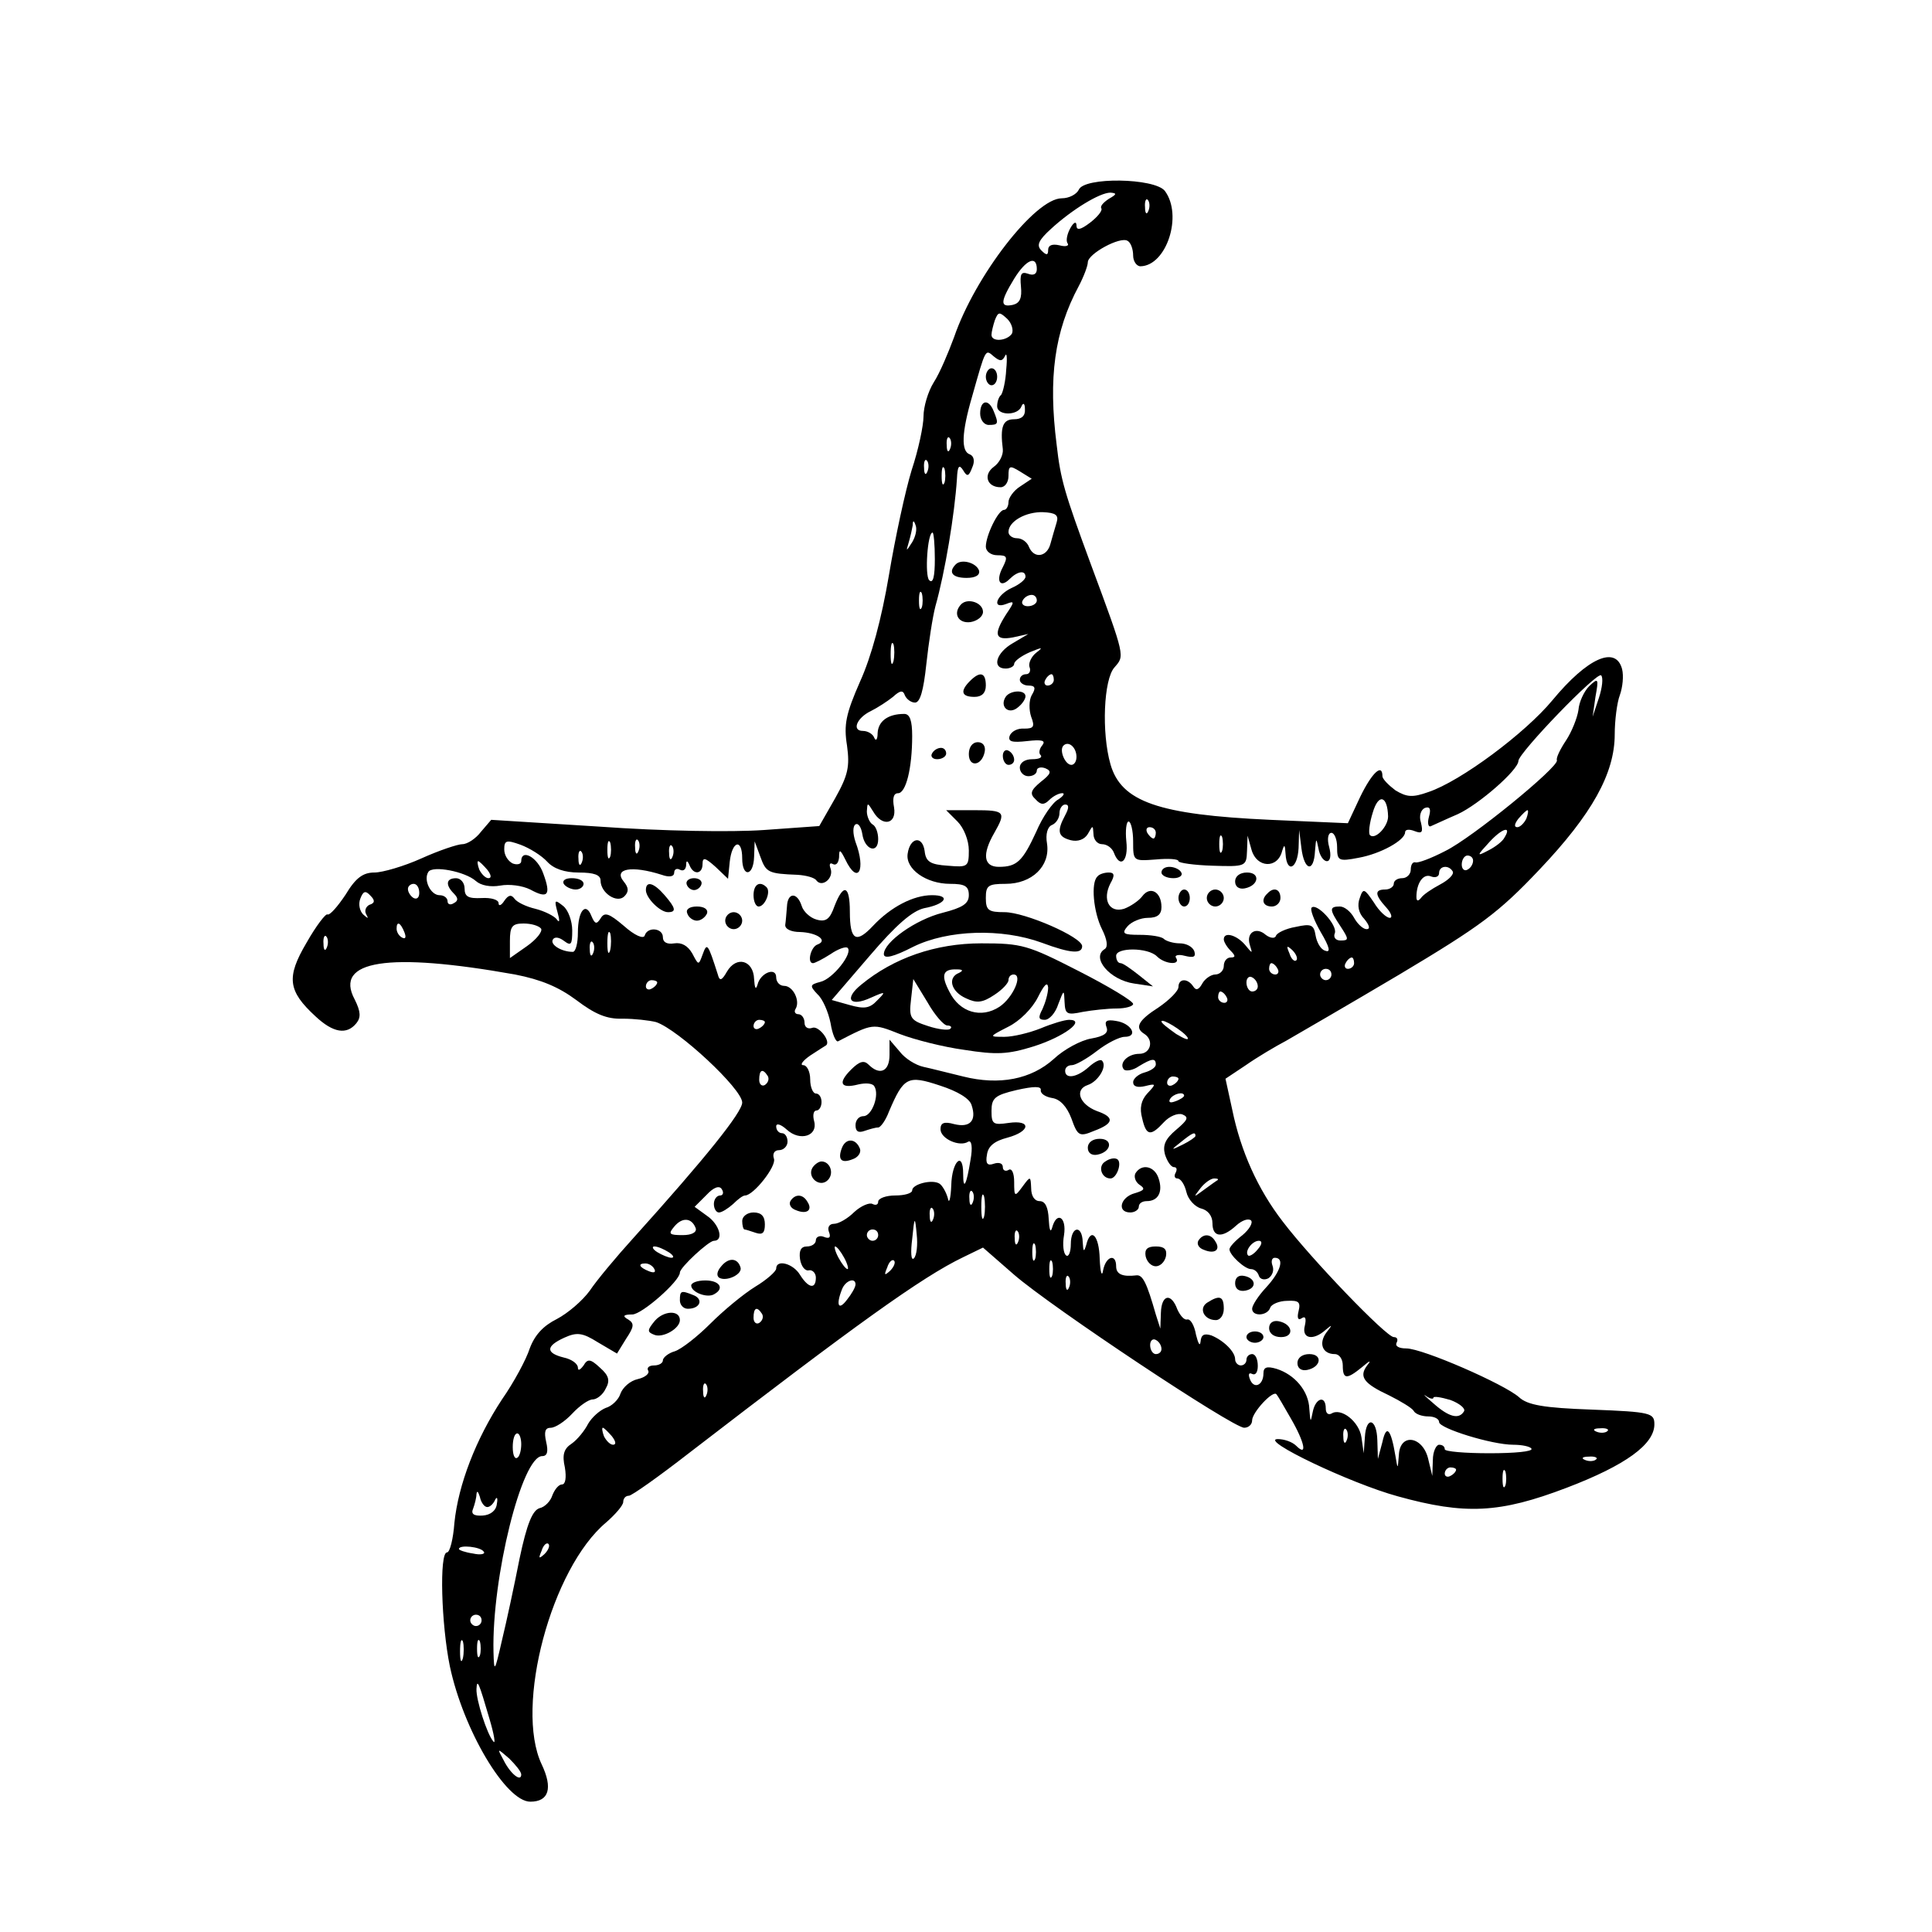 <?xml version="1.0" encoding="UTF-8" standalone="yes"?>
<svg version="1.0" xmlns="http://www.w3.org/2000/svg" width="100mm" height="100mm" viewBox="0 0 341 341" preserveAspectRatio="xMidYMid meet">
  <g transform="translate(0,341) scale(0.1,-0.1)" fill="#000000" stroke="none">
    <path d="M1904 3075 c-4 -8 -17 -15 -30 -15 -47 0 -153 -137 -190 -245 -10
-27 -25 -63 -36 -80 -10 -16 -18 -43 -18 -60 0 -16 -9 -59 -21 -95 -11 -36
-29 -119 -40 -185 -13 -77 -31 -144 -51 -188 -25 -57 -29 -76 -23 -113 5 -37
2 -52 -21 -93 l-28 -49 -98 -7 c-57 -4 -179 -2 -290 6 l-191 12 -18 -21 c-9
-12 -24 -22 -33 -22 -8 0 -41 -11 -72 -25 -31 -14 -69 -25 -83 -25 -20 0 -33
-9 -51 -39 -14 -21 -28 -37 -32 -35 -3 2 -20 -20 -37 -50 -36 -61 -33 -85 16
-130 31 -29 55 -33 72 -12 8 10 8 20 -3 42 -37 69 59 84 283 44 46 -9 77 -22
108 -45 33 -25 54 -34 82 -33 21 0 47 -3 59 -6 39 -13 152 -118 152 -142 0
-17 -64 -97 -192 -239 -30 -33 -65 -75 -77 -93 -13 -18 -39 -40 -58 -50 -24
-12 -39 -28 -48 -52 -6 -19 -28 -60 -49 -90 -46 -70 -77 -150 -84 -218 -2 -28
-8 -52 -13 -52 -14 0 -10 -128 5 -201 24 -113 99 -239 142 -239 33 0 40 24 20
66 -48 102 17 346 114 427 16 14 30 30 30 36 0 6 4 11 10 11 5 0 53 34 107 76
291 224 410 310 483 345 l35 17 55 -48 c67 -58 386 -270 406 -270 8 0 14 6 14
13 0 14 37 54 43 46 2 -2 13 -21 25 -42 25 -43 30 -69 10 -49 -7 7 -21 12 -33
12 -33 -1 128 -78 212 -101 119 -33 180 -30 298 15 105 40 155 77 155 112 0
20 -6 22 -110 26 -85 3 -114 8 -129 22 -26 23 -170 86 -199 86 -13 0 -20 4
-17 10 3 6 1 10 -5 10 -13 0 -145 137 -196 204 -44 57 -74 124 -89 197 l-12
55 36 24 c20 14 52 33 71 43 19 11 109 63 200 117 144 86 175 109 247 185 93
98 133 170 133 239 0 24 4 56 9 69 5 14 7 34 4 46 -11 42 -61 20 -123 -55 -48
-58 -162 -143 -219 -162 -28 -10 -38 -9 -58 3 -12 9 -23 20 -23 25 0 23 -18 7
-39 -36 l-22 -47 -137 6 c-198 9 -263 32 -282 98 -16 56 -12 150 7 171 18 21
20 16 -42 183 -46 125 -53 148 -60 210 -15 118 -4 200 39 280 9 17 16 36 16
42 0 15 57 46 70 38 6 -3 10 -15 10 -26 0 -10 6 -19 13 -19 46 1 75 90 43 133
-18 23 -143 25 -152 2z m53 -16 c-9 -6 -16 -13 -13 -17 2 -4 -7 -15 -20 -25
-17 -13 -24 -14 -24 -5 0 8 -5 6 -11 -5 -5 -9 -8 -21 -5 -26 4 -5 -3 -7 -14
-4 -13 3 -20 0 -20 -8 0 -10 -3 -10 -12 -1 -9 9 -5 18 17 38 37 34 86 64 105
64 12 -1 11 -3 -3 -11z m70 -21 c-3 -8 -6 -5 -6 6 -1 11 2 17 5 13 3 -3 4 -12
1 -19z m-197 -103 c0 -9 -6 -12 -16 -8 -12 4 -14 -1 -12 -23 2 -20 -2 -29 -14
-32 -23 -5 -23 5 2 46 21 34 40 42 40 17z m-44 -114 c-9 -13 -36 -15 -36 -2 0
5 3 17 6 26 6 15 8 15 22 2 8 -8 11 -20 8 -26z m-12 -39 c3 7 4 -4 2 -24 -1
-21 -6 -41 -9 -45 -4 -3 -7 -12 -7 -20 0 -17 37 -17 43 0 3 7 6 5 6 -5 1 -12
-6 -18 -19 -18 -20 0 -25 -13 -20 -53 1 -10 -6 -24 -16 -31 -19 -14 -12 -36
12 -36 8 0 14 9 14 20 0 18 2 19 20 8 l21 -13 -21 -14 c-11 -7 -20 -20 -20
-27 0 -8 -4 -14 -8 -14 -10 0 -32 -45 -32 -65 0 -8 9 -15 20 -15 18 0 19 -3
10 -21 -13 -24 -5 -38 12 -21 14 14 28 16 28 4 0 -5 -11 -14 -25 -20 -27 -13
-35 -38 -9 -28 15 6 15 4 0 -18 -23 -36 -20 -47 12 -41 l27 6 -27 -16 c-30
-17 -38 -45 -13 -45 8 0 15 4 15 8 0 5 12 14 28 21 22 9 24 9 11 -1 -9 -7 -14
-19 -12 -25 3 -7 0 -13 -6 -13 -6 0 -11 -4 -11 -10 0 -5 7 -10 15 -10 12 0 14
-4 6 -17 -5 -9 -5 -26 -1 -38 7 -18 4 -21 -12 -21 -12 1 -23 -5 -26 -13 -3
-10 4 -12 31 -9 26 3 33 1 27 -7 -6 -7 -7 -15 -3 -18 3 -4 -3 -7 -15 -7 -13 0
-22 -6 -22 -15 0 -8 7 -15 15 -15 8 0 15 4 15 10 0 5 7 7 15 4 12 -5 10 -10
-8 -24 -18 -15 -20 -21 -9 -31 9 -10 15 -10 24 -1 7 7 17 12 23 12 5 0 2 -5
-7 -11 -10 -5 -28 -31 -39 -57 -24 -52 -34 -62 -66 -62 -27 0 -30 22 -8 60 21
37 19 40 -35 40 l-50 0 20 -20 c11 -11 20 -33 20 -51 0 -29 -2 -30 -37 -27
-31 2 -39 7 -41 26 -4 28 -26 24 -30 -5 -4 -27 33 -53 75 -53 26 0 33 -4 33
-20 0 -15 -11 -22 -46 -31 -48 -12 -104 -52 -104 -73 0 -9 17 -5 52 13 61 30
156 33 227 7 51 -19 71 -20 71 -6 0 16 -101 60 -137 60 -28 0 -33 3 -33 25 0
22 4 25 35 25 46 0 79 31 73 71 -3 17 1 30 9 33 7 3 13 12 13 21 0 8 5 15 10
15 7 0 7 -6 0 -19 -15 -28 -13 -38 10 -44 12 -3 24 1 30 11 9 16 9 16 10 0 0
-10 7 -18 15 -18 9 0 18 -7 21 -15 11 -29 26 -15 22 20 -2 19 0 35 4 35 4 0 8
-16 8 -35 0 -35 0 -35 40 -32 22 2 40 1 40 -3 0 -3 27 -7 60 -8 59 -2 60 -1
61 26 l1 27 7 -25 c9 -32 46 -34 54 -2 4 13 5 11 6 -5 2 -35 21 -27 23 10 l1
32 4 -32 c5 -40 22 -44 24 -5 2 23 2 24 6 5 2 -13 9 -23 15 -23 6 0 8 10 4 25
-4 14 -2 25 4 25 5 0 10 -11 10 -25 0 -24 2 -26 38 -19 39 7 82 31 82 45 0 5
7 6 17 2 13 -5 15 -2 11 15 -4 12 0 23 7 26 9 3 11 -2 7 -16 -3 -11 -1 -19 4
-16 5 2 26 12 47 21 37 17 107 78 107 94 1 15 139 158 146 151 4 -4 2 -22 -4
-40 l-11 -33 5 35 c6 33 5 34 -11 19 -9 -9 -18 -28 -19 -42 -2 -14 -12 -39
-22 -54 -10 -15 -18 -31 -16 -35 3 -12 -150 -137 -197 -160 -25 -13 -49 -22
-53 -20 -5 1 -8 -5 -8 -13 0 -8 -7 -15 -15 -15 -8 0 -15 -4 -15 -10 0 -5 -7
-10 -15 -10 -19 0 -19 -9 2 -32 9 -10 11 -18 6 -18 -6 0 -19 12 -28 27 -17 25
-19 26 -25 8 -5 -13 -2 -27 8 -37 9 -11 11 -18 4 -18 -6 0 -16 9 -22 20 -6 11
-17 20 -25 20 -19 0 -19 -5 1 -35 15 -23 15 -25 0 -25 -9 0 -13 6 -10 13 5 14
-32 54 -41 45 -3 -3 4 -22 16 -43 16 -27 18 -37 8 -33 -8 2 -15 15 -17 27 -3
19 -8 21 -35 15 -18 -3 -34 -11 -35 -16 -2 -5 -10 -4 -18 2 -17 15 -35 4 -28
-18 5 -16 5 -16 -9 1 -15 17 -37 23 -37 9 0 -4 5 -13 12 -20 9 -9 9 -12 0 -12
-7 0 -12 -7 -12 -15 0 -8 -7 -15 -15 -15 -7 0 -18 -7 -23 -16 -6 -11 -11 -13
-16 -5 -10 15 -26 14 -26 -1 0 -7 -16 -23 -35 -36 -36 -23 -43 -36 -25 -47 17
-11 11 -35 -9 -35 -21 0 -37 -17 -27 -28 4 -3 16 -1 26 6 23 14 30 15 30 3 0
-5 -9 -11 -20 -14 -11 -3 -20 -11 -20 -17 0 -8 8 -10 21 -7 20 5 20 4 4 -13
-11 -12 -14 -26 -9 -44 7 -31 15 -32 38 -7 10 11 25 17 33 14 12 -5 9 -10 -11
-27 -19 -16 -24 -27 -20 -43 4 -13 11 -23 16 -23 5 0 6 -4 3 -10 -3 -5 -2 -10
3 -10 6 0 13 -11 16 -24 3 -13 15 -26 26 -29 12 -3 20 -13 20 -26 0 -25 17
-27 42 -4 10 9 21 13 26 9 4 -4 -3 -16 -15 -26 -13 -10 -23 -21 -23 -25 0 -10
27 -35 38 -35 6 0 12 -5 14 -12 2 -6 10 -8 17 -4 7 5 10 14 7 22 -3 8 -1 14 4
14 18 0 10 -25 -15 -52 -14 -15 -25 -32 -25 -38 0 -14 27 -13 32 2 2 6 16 12
30 12 20 1 24 -2 20 -18 -3 -12 -1 -17 5 -13 7 5 9 0 6 -13 -6 -23 15 -27 37
-7 12 10 12 9 1 -5 -14 -19 -7 -38 15 -38 8 0 14 -9 14 -20 0 -25 7 -25 34 -3
14 12 17 13 9 3 -15 -20 -6 -32 39 -53 20 -10 40 -22 43 -27 3 -6 15 -10 26
-10 10 0 19 -4 19 -10 0 -11 93 -40 131 -40 15 0 30 -3 32 -7 3 -5 -30 -8 -74
-8 -43 0 -79 3 -79 7 0 5 -4 8 -10 8 -5 0 -11 -12 -11 -27 l-1 -28 -7 29 c-9
41 -50 48 -52 8 -2 -26 -2 -26 -6 -2 -8 48 -16 57 -23 25 l-8 -30 -1 33 c-1
39 -20 43 -22 5 l-2 -28 -4 28 c-4 28 -36 53 -53 42 -6 -3 -10 1 -10 9 0 24
-18 19 -23 -6 -4 -20 -4 -19 -6 5 -1 32 -26 61 -58 71 -17 5 -23 3 -23 -8 0
-21 -17 -29 -24 -10 -3 8 -2 12 4 9 6 -3 10 3 10 14 0 12 -4 21 -10 21 -5 0
-10 -4 -10 -10 0 -5 -4 -10 -10 -10 -5 0 -10 5 -10 11 0 13 -20 33 -42 42 -13
4 -18 1 -19 -11 -1 -9 -4 -4 -8 12 -3 17 -10 29 -16 27 -5 -1 -12 7 -17 18
-11 30 -28 26 -29 -6 l-1 -28 -8 25 c-16 56 -23 70 -34 69 -25 -3 -36 2 -36
16 0 23 -18 18 -23 -7 -2 -13 -5 -4 -6 20 -1 42 -16 57 -24 24 -4 -13 -5 -11
-6 6 -1 31 -21 28 -21 -4 0 -14 -4 -23 -8 -20 -5 3 -7 19 -4 36 5 32 -13 43
-21 13 -3 -10 -5 -3 -6 15 -1 21 -6 32 -16 32 -9 0 -15 9 -15 23 -1 21 -1 22
-15 3 -14 -19 -15 -19 -15 8 0 15 -4 25 -10 21 -5 -3 -10 -1 -10 5 0 7 -7 9
-16 6 -11 -4 -15 0 -12 16 2 15 13 24 36 30 41 11 43 32 2 26 -27 -4 -30 -2
-30 21 0 23 6 28 44 37 31 7 44 7 43 0 -1 -6 8 -12 20 -14 14 -2 26 -15 34
-36 11 -31 14 -33 40 -22 35 13 37 24 5 35 -31 12 -40 38 -16 46 18 6 35 33
25 43 -3 3 -13 -2 -23 -11 -21 -19 -42 -22 -42 -7 0 6 5 10 12 10 6 0 26 11
44 25 18 14 40 25 49 25 25 0 12 24 -15 28 -17 3 -21 0 -17 -11 4 -10 -4 -16
-27 -20 -18 -3 -48 -19 -66 -36 -40 -36 -96 -47 -160 -31 -25 6 -56 14 -70 17
-14 3 -33 15 -42 27 l-18 21 0 -27 c0 -29 -17 -37 -37 -17 -8 8 -16 6 -31 -9
-24 -24 -18 -34 13 -26 13 3 25 2 28 -3 10 -15 -4 -53 -19 -53 -8 0 -14 -7
-14 -16 0 -11 5 -14 16 -10 9 3 19 6 24 6 4 0 13 12 19 28 26 61 33 65 90 46
31 -10 53 -23 56 -35 9 -27 -3 -40 -31 -33 -18 5 -24 2 -24 -9 0 -17 34 -32
49 -22 6 3 8 -10 4 -32 -7 -44 -13 -56 -13 -25 0 42 -20 22 -21 -20 -1 -24 -4
-34 -6 -23 -3 11 -10 23 -15 26 -13 8 -48 -1 -48 -12 0 -5 -13 -9 -30 -9 -16
0 -30 -5 -30 -11 0 -5 -4 -7 -10 -4 -5 3 -20 -3 -32 -14 -12 -12 -28 -21 -36
-21 -8 0 -12 -6 -9 -14 4 -10 1 -13 -9 -9 -7 3 -14 0 -14 -6 0 -6 -7 -11 -16
-11 -10 0 -14 -7 -12 -22 2 -13 9 -22 16 -20 6 1 12 -5 12 -13 0 -21 -13 -19
-28 5 -12 20 -42 28 -42 11 0 -5 -17 -20 -37 -32 -21 -13 -56 -42 -79 -65 -23
-23 -51 -45 -63 -49 -11 -3 -21 -11 -21 -16 0 -5 -7 -9 -16 -9 -8 0 -13 -4
-10 -9 3 -5 -5 -12 -18 -15 -14 -3 -27 -15 -31 -26 -3 -10 -15 -22 -26 -25
-10 -4 -24 -16 -31 -28 -6 -12 -19 -28 -29 -35 -14 -9 -17 -20 -12 -42 3 -18
1 -30 -5 -30 -6 0 -13 -9 -17 -19 -3 -10 -13 -21 -23 -23 -12 -4 -22 -27 -35
-89 -9 -46 -23 -111 -31 -144 -13 -57 -14 -58 -15 -20 -3 130 50 345 86 345 9
0 11 8 7 25 -4 18 -2 25 8 25 8 0 25 11 38 25 13 14 29 25 36 25 7 0 18 8 23
19 8 14 6 23 -10 37 -17 16 -22 16 -29 4 -6 -8 -10 -10 -10 -4 0 7 -11 15 -25
18 -32 8 -32 20 1 35 22 10 32 9 59 -8 l34 -20 16 26 c14 21 15 27 4 34 -11 6
-9 9 7 9 17 0 84 59 84 74 0 9 51 56 60 56 18 0 10 29 -12 44 l-22 16 21 21
c13 14 23 17 27 10 4 -6 2 -11 -3 -11 -6 0 -11 -7 -11 -15 0 -8 4 -15 9 -15 5
0 16 7 25 15 8 8 17 15 21 15 15 0 56 52 51 65 -3 9 1 15 9 15 8 0 15 7 15 15
0 8 -4 15 -10 15 -5 0 -10 5 -10 12 0 6 8 4 19 -6 23 -21 55 -11 48 15 -3 11
-1 19 4 19 5 0 9 7 9 15 0 8 -4 15 -10 15 -5 0 -10 11 -10 25 0 14 -6 25 -12
25 -7 0 -1 8 12 17 14 9 26 17 28 18 9 7 -13 35 -24 31 -8 -3 -14 1 -14 9 0 8
-5 15 -11 15 -5 0 -8 4 -5 9 9 14 -4 41 -20 41 -8 0 -14 7 -14 15 0 19 -28 8
-33 -13 -3 -10 -5 -6 -6 10 -1 33 -31 42 -48 13 -9 -16 -13 -17 -16 -5 -18 56
-19 57 -27 35 -7 -19 -7 -19 -18 2 -8 14 -19 20 -32 18 -13 -2 -20 2 -20 11 0
16 -27 19 -32 3 -2 -7 -18 0 -37 17 -26 22 -34 25 -41 13 -7 -11 -10 -10 -16
4 -10 26 -24 10 -24 -29 0 -19 -4 -34 -9 -34 -20 0 -41 13 -35 22 3 5 11 4 20
-3 12 -9 14 -6 14 19 0 16 -7 36 -16 43 -15 12 -16 11 -10 -11 4 -14 4 -20 -1
-13 -4 6 -22 15 -38 19 -17 4 -33 12 -37 18 -6 8 -11 6 -18 -4 -5 -8 -10 -10
-10 -4 0 6 -13 10 -30 9 -23 -1 -30 2 -30 17 0 10 -7 18 -15 18 -18 0 -19 -12
-4 -27 8 -8 8 -13 0 -17 -6 -4 -11 -2 -11 3 0 6 -6 11 -14 11 -16 0 -29 27
-20 41 7 12 65 1 84 -16 9 -8 26 -11 43 -8 16 3 39 0 53 -7 31 -17 37 -10 23
28 -10 29 -39 45 -39 22 0 -5 -7 -7 -15 -4 -8 4 -15 14 -15 25 0 16 4 17 29 8
16 -6 37 -19 47 -30 11 -12 30 -19 56 -19 26 0 38 -4 38 -14 0 -22 29 -41 42
-28 8 8 8 15 -1 26 -19 23 14 29 67 12 14 -5 22 -3 22 4 0 6 5 8 10 5 6 -3 10
0 11 7 0 10 2 10 6 1 7 -18 23 -16 23 2 0 13 5 11 23 -5 l22 -21 3 30 c4 37
22 42 22 6 0 -34 20 -32 21 3 l1 27 10 -27 c10 -28 14 -30 66 -32 15 -1 30 -5
33 -10 10 -13 31 4 25 21 -3 8 -1 11 4 8 6 -3 10 2 11 12 0 15 2 14 11 -4 22
-46 37 -19 18 31 -5 15 -5 28 0 31 5 3 10 -5 12 -17 4 -28 28 -36 28 -9 0 11
-4 23 -10 26 -5 3 -10 14 -10 23 1 16 1 16 11 0 16 -28 42 -23 37 7 -3 16 -1
25 7 25 14 0 25 44 25 101 0 27 -4 39 -14 39 -29 0 -46 -13 -47 -34 0 -11 -3
-15 -6 -8 -2 6 -11 12 -20 12 -20 0 -11 23 14 35 12 6 29 17 39 25 13 12 18
12 21 3 3 -7 11 -13 18 -13 9 0 15 21 20 68 4 37 11 83 16 102 17 60 34 163
38 225 1 23 4 26 11 15 7 -12 10 -11 16 5 5 11 3 20 -4 23 -16 5 -15 38 4 103
24 85 23 83 38 70 11 -9 15 -9 20 1z m-97 -164 c-3 -8 -6 -5 -6 6 -1 11 2 17
5 13 3 -3 4 -12 1 -19z m-40 -40 c-3 -8 -6 -5 -6 6 -1 11 2 17 5 13 3 -3 4
-12 1 -19z m30 -20 c-3 -7 -5 -2 -5 12 0 14 2 19 5 13 2 -7 2 -19 0 -25z m198
-70 c-3 -10 -8 -27 -11 -38 -6 -23 -29 -27 -38 -5 -3 8 -12 15 -21 15 -8 0
-15 5 -15 11 0 19 31 36 61 35 22 -1 28 -5 24 -18z m-255 -35 c-11 -17 -11
-17 -6 0 3 10 6 24 7 30 0 9 2 9 5 0 3 -7 0 -20 -6 -30z m40 -30 c0 -30 -3
-44 -10 -37 -8 8 -3 84 6 84 2 0 4 -21 4 -47z m-23 -85 c-3 -7 -5 -2 -5 12 0
14 2 19 5 13 2 -7 2 -19 0 -25z m203 12 c0 -5 -7 -10 -16 -10 -8 0 -12 5 -9
10 3 6 10 10 16 10 5 0 9 -4 9 -10z m-253 -107 c-3 -10 -5 -4 -5 12 0 17 2 24
5 18 2 -7 2 -21 0 -30z m283 -33 c0 -5 -5 -10 -11 -10 -5 0 -7 5 -4 10 3 6 8
10 11 10 2 0 4 -4 4 -10z m40 -136 c0 -8 -4 -14 -9 -14 -11 0 -22 26 -14 34 9
9 23 -3 23 -20z m550 -105 c0 -18 -23 -42 -32 -33 -3 3 -1 21 5 40 10 34 26
30 27 -7z m244 -4 c-4 -8 -11 -15 -16 -15 -6 0 -5 6 2 15 7 8 14 15 16 15 2 0
1 -7 -2 -15z m-654 -25 c0 -5 -2 -10 -4 -10 -3 0 -8 5 -11 10 -3 6 -1 10 4 10
6 0 11 -4 11 -10z m615 -9 c-3 -6 -16 -16 -28 -22 -21 -11 -21 -10 2 15 23 25
40 29 26 7z m-498 -23 c-3 -7 -5 -2 -5 12 0 14 2 19 5 13 2 -7 2 -19 0 -25z
m-1080 -10 c-3 -7 -5 -2 -5 12 0 14 2 19 5 13 2 -7 2 -19 0 -25z m50 10 c-3
-8 -6 -5 -6 6 -1 11 2 17 5 13 3 -3 4 -12 1 -19z m60 -10 c-3 -8 -6 -5 -6 6
-1 11 2 17 5 13 3 -3 4 -12 1 -19z m-160 -10 c-3 -8 -6 -5 -6 6 -1 11 2 17 5
13 3 -3 4 -12 1 -19z m1573 3 c0 -6 -4 -13 -10 -16 -5 -3 -10 1 -10 9 0 9 5
16 10 16 6 0 10 -4 10 -9z m-1740 -16 c7 -9 8 -15 2 -15 -5 0 -12 7 -16 15 -3
8 -4 15 -2 15 2 0 9 -7 16 -15z m1704 -3 c3 -5 -7 -15 -22 -23 -15 -8 -30 -18
-34 -24 -5 -6 -8 -6 -8 2 0 24 12 42 26 36 8 -3 14 0 14 6 0 13 17 15 24 3z
m-1824 -38 c0 -8 -4 -12 -10 -9 -5 3 -10 10 -10 16 0 5 5 9 10 9 6 0 10 -7 10
-16z m-88 -21 c-6 -3 -9 -10 -6 -16 5 -9 4 -9 -5 -1 -6 6 -9 18 -5 28 5 13 9
15 18 5 8 -8 8 -13 -2 -16z m62 -49 c3 -8 2 -12 -4 -9 -6 3 -10 10 -10 16 0
14 7 11 14 -7z m241 7 c3 -5 -8 -19 -25 -31 l-30 -21 0 30 c0 26 4 31 24 31
14 0 27 -4 31 -9z m122 -38 c-3 -10 -5 -4 -5 12 0 17 2 24 5 18 2 -7 2 -21 0
-30z m-500 5 c-3 -8 -6 -5 -6 6 -1 11 2 17 5 13 3 -3 4 -12 1 -19z m470 -10
c-3 -8 -6 -5 -6 6 -1 11 2 17 5 13 3 -3 4 -12 1 -19z m1241 -13 c-3 -3 -9 2
-12 12 -6 14 -5 15 5 6 7 -7 10 -15 7 -18z m102 -5 c0 -5 -5 -10 -11 -10 -5 0
-7 5 -4 10 3 6 8 10 11 10 2 0 4 -4 4 -10z m-135 -10 c3 -5 1 -10 -4 -10 -6 0
-11 5 -11 10 0 6 2 10 4 10 3 0 8 -4 11 -10z m95 -10 c0 -5 -4 -10 -10 -10 -5
0 -10 5 -10 10 0 6 5 10 10 10 6 0 10 -4 10 -10z m-130 -21 c0 -5 -4 -9 -10
-9 -5 0 -10 7 -10 16 0 8 5 12 10 9 6 -3 10 -10 10 -16z m-1060 7 c0 -3 -4 -8
-10 -11 -5 -3 -10 -1 -10 4 0 6 5 11 10 11 6 0 10 -2 10 -4z m1005 -26 c3 -5
1 -10 -4 -10 -6 0 -11 5 -11 10 0 6 2 10 4 10 3 0 8 -4 11 -10z m-815 -44 c0
-3 -4 -8 -10 -11 -5 -3 -10 -1 -10 4 0 6 5 11 10 11 6 0 10 -2 10 -4z m746
-27 c3 -6 -5 -3 -20 6 -14 10 -26 19 -26 22 0 7 39 -17 46 -28z m-741 -68 c3
-5 1 -12 -5 -16 -5 -3 -10 1 -10 9 0 18 6 21 15 7z m725 -5 c0 -3 -4 -8 -10
-11 -5 -3 -10 -1 -10 4 0 6 5 11 10 11 6 0 10 -2 10 -4z m10 -30 c0 -2 -7 -7
-16 -10 -8 -3 -12 -2 -9 4 6 10 25 14 25 6z m20 -71 c0 -2 -10 -9 -22 -15 -22
-11 -22 -10 -4 4 21 17 26 19 26 11z m39 -78 c-2 -1 -13 -9 -24 -17 -19 -14
-19 -14 -6 3 7 9 18 17 24 17 6 0 8 -1 6 -3z m-432 -39 c-3 -8 -6 -5 -6 6 -1
11 2 17 5 13 3 -3 4 -12 1 -19z m20 -25 c-3 -10 -5 -2 -5 17 0 19 2 27 5 18 2
-10 2 -26 0 -35z m-90 -5 c-3 -8 -6 -5 -6 6 -1 11 2 17 5 13 3 -3 4 -12 1 -19z
m-419 -16 c2 -7 -7 -12 -23 -12 -24 0 -26 2 -15 15 14 17 31 16 38 -3z m385
-53 c-5 -5 -6 11 -3 34 4 41 5 41 8 8 2 -18 0 -37 -5 -42z m-63 41 c0 -5 -4
-10 -10 -10 -5 0 -10 5 -10 10 0 6 5 10 10 10 6 0 10 -4 10 -10z m247 -12 c-3
-8 -6 -5 -6 6 -1 11 2 17 5 13 3 -3 4 -12 1 -19z m30 -30 c-3 -7 -5 -2 -5 12
0 14 2 19 5 13 2 -7 2 -19 0 -25z m393 17 c-7 -9 -15 -13 -17 -11 -7 7 7 26
19 26 6 0 6 -6 -2 -15z m-1040 -5 c8 -5 11 -10 5 -10 -5 0 -17 5 -25 10 -8 5
-10 10 -5 10 6 0 17 -5 25 -10z m310 -10 c6 -11 8 -20 6 -20 -3 0 -10 9 -16
20 -6 11 -8 20 -6 20 3 0 10 -9 16 -20z m81 -23 c-10 -9 -11 -8 -5 6 3 10 9
15 12 12 3 -3 0 -11 -7 -18z m286 -9 c-3 -7 -5 -2 -5 12 0 14 2 19 5 13 2 -7
2 -19 0 -25z m-702 12 c3 -6 -1 -7 -9 -4 -18 7 -21 14 -7 14 6 0 13 -4 16 -10z
m732 -32 c-3 -8 -6 -5 -6 6 -1 11 2 17 5 13 3 -3 4 -12 1 -19z m-377 5 c0 -5
-7 -17 -15 -27 -15 -20 -20 -10 -9 18 6 16 24 22 24 9z m-165 -52 c3 -5 1 -12
-5 -16 -5 -3 -10 1 -10 9 0 18 6 21 15 7z m705 -62 c0 -5 -4 -9 -10 -9 -5 0
-10 7 -10 16 0 8 5 12 10 9 6 -3 10 -10 10 -16z m-803 -81 c-3 -8 -6 -5 -6 6
-1 11 2 17 5 13 3 -3 4 -12 1 -19z m1283 -5 c0 3 13 1 30 -4 16 -6 27 -15 24
-20 -9 -15 -27 -10 -54 14 -14 12 -20 18 -13 13 7 -5 13 -6 13 -3z m-1450 -68
c7 -9 8 -15 2 -15 -5 0 -12 7 -16 15 -3 8 -4 15 -2 15 2 0 9 -7 16 -15z m1297
-7 c-3 -8 -6 -5 -6 6 -1 11 2 17 5 13 3 -3 4 -12 1 -19z m460 16 c-3 -3 -12
-4 -19 -1 -8 3 -5 6 6 6 11 1 17 -2 13 -5z m-1917 -23 c0 -11 -3 -22 -7 -24
-5 -3 -8 6 -8 19 0 13 3 24 8 24 4 0 7 -9 7 -19z m1897 -27 c-3 -3 -12 -4 -19
-1 -8 3 -5 6 6 6 11 1 17 -2 13 -5z m-247 -18 c0 -3 -4 -8 -10 -11 -5 -3 -10
-1 -10 4 0 6 5 11 10 11 6 0 10 -2 10 -4z m87 -28 c-3 -7 -5 -2 -5 12 0 14 2
19 5 13 2 -7 2 -19 0 -25z m-1797 -38 c5 0 11 6 14 13 3 6 5 3 3 -7 -1 -12
-11 -20 -25 -21 -16 -1 -21 3 -17 12 3 8 6 20 6 26 1 7 3 4 6 -5 2 -10 8 -18
13 -18z m101 -83 c-10 -9 -11 -8 -5 6 3 10 9 15 12 12 3 -3 0 -11 -7 -18z
m-107 4 c3 -4 -6 -6 -19 -3 -14 2 -25 6 -25 8 0 8 39 4 44 -5z m-4 -121 c0 -5
-4 -10 -10 -10 -5 0 -10 5 -10 10 0 6 5 10 10 10 6 0 10 -4 10 -10z m-33 -67
c-3 -10 -5 -4 -5 12 0 17 2 24 5 18 2 -7 2 -21 0 -30z m30 5 c-3 -7 -5 -2 -5
12 0 14 2 19 5 13 2 -7 2 -19 0 -25z m17 -112 c8 -27 11 -45 7 -40 -11 12 -31
74 -30 93 1 19 4 12 23 -53z m56 -98 c0 -14 -19 1 -31 25 -12 22 -12 22 10 3
11 -11 21 -23 21 -28z"/>
    <path d="M1740 2745 c0 -8 5 -15 10 -15 6 0 10 7 10 15 0 8 -4 15 -10 15 -5 0
-10 -7 -10 -15z"/>
    <path d="M1730 2680 c0 -11 7 -20 15 -20 17 0 18 2 9 24 -9 23 -24 20 -24 -4z"/>
    <path d="M1687 2414 c-14 -14 -6 -24 19 -24 16 0 24 5 22 13 -5 14 -31 21 -41
11z"/>
    <path d="M1697 2344 c-16 -16 -6 -35 16 -32 12 2 22 10 22 18 0 16 -26 25 -38
14z"/>
    <path d="M1712 2208 c-18 -18 -15 -28 8 -28 13 0 20 7 20 20 0 23 -10 26 -28
8z"/>
    <path d="M1775 2180 c-11 -17 5 -32 21 -19 8 6 14 15 14 20 0 12 -27 11 -35
-1z"/>
    <path d="M1710 2079 c0 -24 23 -21 28 4 2 10 -3 17 -12 17 -10 0 -16 -9 -16
-21z"/>
    <path d="M1645 2080 c-3 -5 1 -10 9 -10 9 0 16 5 16 10 0 6 -4 10 -9 10 -6 0
-13 -4 -16 -10z"/>
    <path d="M1770 2076 c0 -9 5 -16 10 -16 6 0 10 4 10 9 0 6 -4 13 -10 16 -5 3
-10 -1 -10 -9z"/>
    <path d="M2050 1870 c0 -5 9 -10 21 -10 11 0 17 5 14 10 -3 6 -13 10 -21 10
-8 0 -14 -4 -14 -10z"/>
    <path d="M1937 1863 c-12 -11 -7 -63 8 -93 9 -18 11 -31 5 -35 -25 -15 9 -55
52 -61 l33 -5 -25 20 c-14 11 -28 21 -32 21 -5 0 -8 6 -8 13 0 15 56 15 72 -1
14 -14 42 -16 34 -3 -4 5 4 7 15 4 16 -4 20 -2 17 8 -3 8 -14 14 -26 14 -11 0
-24 4 -28 8 -4 4 -23 7 -42 7 -29 0 -33 2 -22 15 7 8 23 15 36 15 17 0 24 6
24 19 0 27 -20 38 -34 19 -6 -8 -21 -18 -32 -22 -26 -8 -39 16 -24 45 8 14 7
19 -3 19 -8 0 -17 -3 -20 -7z"/>
    <path d="M2180 1854 c0 -9 7 -14 17 -12 25 5 28 28 4 28 -12 0 -21 -6 -21 -16z"/>
    <path d="M995 1850 c3 -5 13 -10 21 -10 8 0 14 5 14 10 0 6 -9 10 -21 10 -11
0 -17 -4 -14 -10z"/>
    <path d="M1212 1849 c2 -6 8 -10 13 -10 5 0 11 4 13 10 2 6 -4 11 -13 11 -9 0
-15 -5 -13 -11z"/>
    <path d="M1140 1839 c0 -14 25 -39 39 -39 15 0 14 7 -6 30 -19 22 -33 26 -33
9z"/>
    <path d="M1330 1830 c0 -11 4 -20 9 -20 11 0 22 26 14 34 -12 12 -23 5 -23
-14z"/>
    <path d="M1473 1811 c-8 -23 -15 -29 -32 -24 -11 3 -23 14 -26 24 -8 25 -25
24 -26 -1 -1 -11 -2 -26 -3 -32 -1 -8 11 -13 26 -13 30 -1 50 -15 31 -22 -12
-4 -19 -33 -8 -33 3 0 17 7 31 16 13 9 27 14 30 11 10 -9 -26 -55 -48 -60 -19
-5 -19 -7 -5 -22 9 -8 19 -31 23 -51 3 -19 9 -33 13 -32 62 32 61 32 109 13
26 -10 77 -23 114 -28 57 -9 77 -8 122 6 54 17 94 47 63 47 -8 0 -31 -7 -50
-15 -20 -8 -49 -15 -64 -15 -28 0 -28 0 7 18 20 10 42 32 52 52 11 22 17 28
18 17 0 -10 -5 -27 -10 -38 -8 -15 -7 -19 4 -19 8 0 19 12 24 28 10 26 10 26
11 3 1 -21 4 -23 32 -17 17 3 44 6 60 6 16 0 29 4 29 8 0 5 -43 31 -96 58 -90
46 -100 49 -172 49 -81 0 -155 -26 -212 -73 -31 -25 -20 -40 17 -23 27 12 27
11 11 -5 -13 -14 -23 -15 -48 -8 l-32 9 67 78 c47 55 75 79 96 84 38 7 48 23
14 23 -33 0 -73 -21 -104 -54 -30 -32 -41 -26 -41 25 0 46 -11 51 -27 10z
m220 -118 c-21 -8 -15 -33 12 -45 19 -9 29 -8 50 6 14 9 25 21 25 26 0 6 4 10
9 10 17 0 -1 -41 -25 -57 -32 -21 -70 -10 -88 26 -16 30 -12 41 13 40 10 0 12
-2 4 -6z m-21 -93 c6 0 9 -3 5 -6 -3 -3 -21 -1 -39 5 -31 10 -34 14 -30 47 l4
36 25 -41 c13 -23 29 -41 35 -41z"/>
    <path d="M2080 1825 c0 -8 5 -15 10 -15 6 0 10 7 10 15 0 8 -4 15 -10 15 -5 0
-10 -7 -10 -15z"/>
    <path d="M2130 1825 c0 -8 7 -15 15 -15 8 0 15 7 15 15 0 8 -7 15 -15 15 -8 0
-15 -7 -15 -15z"/>
    <path d="M2237 1833 c-12 -11 -8 -23 8 -23 8 0 15 7 15 15 0 16 -12 20 -23 8z"/>
    <path d="M1213 1798 c2 -7 10 -13 17 -13 7 0 15 6 18 13 2 7 -5 12 -18 12 -13
0 -20 -5 -17 -12z"/>
    <path d="M1280 1785 c0 -8 7 -15 15 -15 8 0 15 7 15 15 0 8 -7 15 -15 15 -8 0
-15 -7 -15 -15z"/>
    <path d="M1486 1384 c-8 -21 -1 -28 19 -20 9 3 15 11 13 18 -7 19 -25 20 -32
2z"/>
    <path d="M1920 1384 c0 -9 7 -14 17 -12 25 5 28 28 4 28 -12 0 -21 -6 -21 -16z"/>
    <path d="M1951 1360 c-14 -8 -7 -30 9 -30 11 0 21 28 12 34 -5 3 -14 1 -21 -4z"/>
    <path d="M1434 1349 c-10 -17 13 -36 27 -22 12 12 4 33 -11 33 -5 0 -12 -5
-16 -11z"/>
    <path d="M2004 1339 c-3 -6 0 -15 7 -20 11 -7 9 -10 -8 -15 -26 -7 -32 -34 -8
-34 8 0 15 5 15 10 0 6 6 10 14 10 20 0 29 16 21 40 -7 22 -30 27 -41 9z"/>
    <path d="M1395 1290 c-3 -6 1 -13 10 -16 19 -8 30 0 20 15 -8 14 -22 14 -30 1z"/>
    <path d="M1310 1255 c0 -8 2 -15 4 -15 2 0 11 -3 20 -6 12 -4 16 0 16 15 0 14
-6 21 -20 21 -11 0 -20 -7 -20 -15z"/>
    <path d="M2115 1220 c-3 -6 1 -13 10 -16 19 -8 30 0 20 15 -8 14 -22 14 -30 1z"/>
    <path d="M2022 1193 c2 -10 10 -18 18 -18 8 0 16 8 18 18 2 12 -3 17 -18 17
-15 0 -20 -5 -18 -17z"/>
    <path d="M1273 1175 c-7 -8 -9 -16 -4 -20 13 -8 42 6 38 18 -5 17 -21 18 -34
2z"/>
    <path d="M2180 1145 c0 -10 7 -15 18 -13 21 4 19 22 -2 26 -10 2 -16 -3 -16
-13z"/>
    <path d="M1220 1141 c0 -12 29 -23 41 -15 18 10 9 24 -16 24 -14 0 -25 -4 -25
-9z"/>
    <path d="M1200 1115 c0 -8 6 -15 14 -15 22 0 28 17 10 24 -22 9 -24 8 -24 -9z"/>
    <path d="M2131 1111 c-16 -10 -6 -31 15 -31 8 0 14 9 14 20 0 22 -7 25 -29 11z"/>
    <path d="M1156 1079 c-14 -17 -14 -20 -1 -25 15 -6 45 11 45 26 0 18 -28 17
-44 -1z"/>
    <path d="M2240 1066 c0 -10 9 -16 21 -16 24 0 21 23 -4 28 -10 2 -17 -3 -17
-12z"/>
    <path d="M2200 1050 c0 -5 7 -10 15 -10 8 0 15 5 15 10 0 6 -7 10 -15 10 -8 0
-15 -4 -15 -10z"/>
    <path d="M2290 1004 c0 -9 7 -14 17 -12 25 5 28 28 4 28 -12 0 -21 -6 -21 -16z"/>
  </g>
</svg>